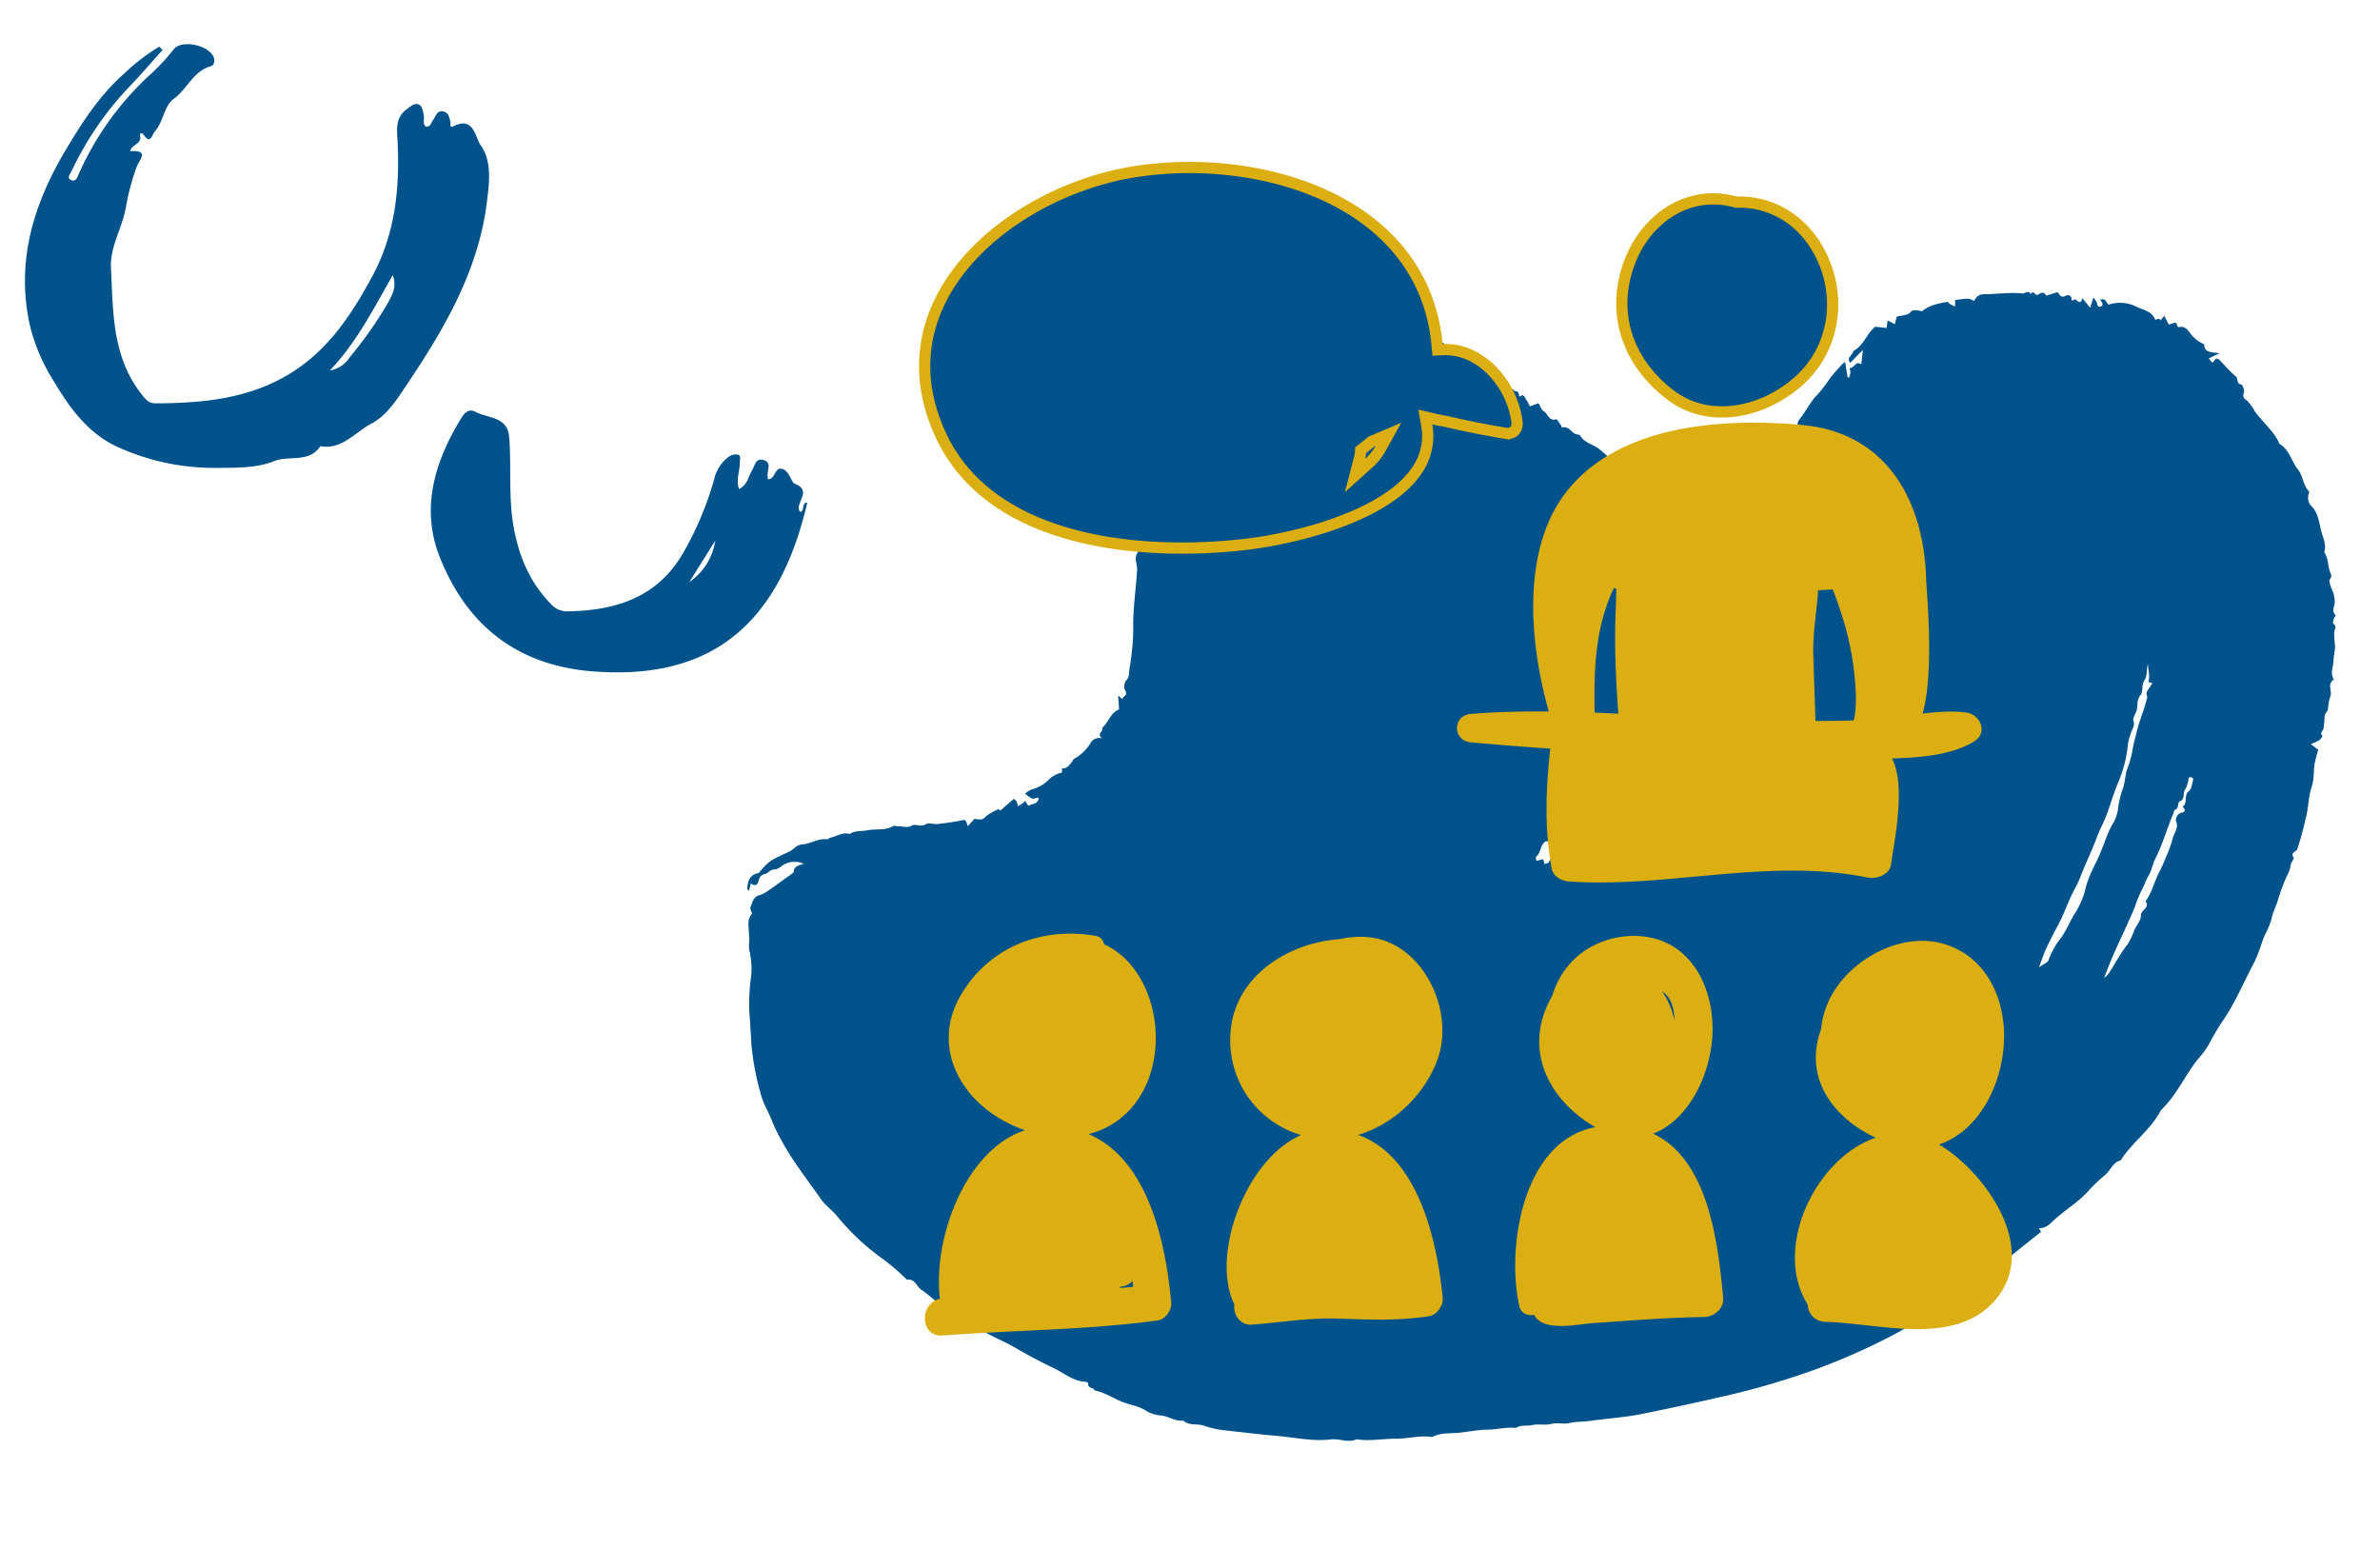 <svg xmlns="http://www.w3.org/2000/svg" fill="none" viewBox="0 0 212 138"><path fill="#00528A" d="M71.588 76.941a1.954 1.954 0 00-1.602-.014c-.337.146-.644.503-.966.507-.435.004-.586.36-.884.418-.445.1-.5.37-.592.703-.07.255-.335.417-.651.12l-.175.664c-.079-.076-.166-.12-.162-.157.044-.61.16-1.177.87-1.39.067-.017.163-.024.198-.071.922-1.146 1.161-1.146 2.686-1.873.398-.19.637-.6 1.145-.635.762-.055 1.433-.563 2.221-.454.09.01.188-.128.294-.146.568-.113 1.082-.528 1.716-.325.47-.331 1.068-.234 1.6-.338.75-.144 1.568.053 2.265-.372.107-.065.301.032.455.014.41-.011.797.191 1.237-.063.324-.185.777.172 1.215-.111.275-.174.71.033 1.107-.03a21.24 21.24 0 002.174-.332c.407-.11.324.301.478.525l.587-.653c.212.055.433.071.651.048.21-.05.36-.283.556-.406.28-.18.572-.338.876-.474.077-.03.218.078.238.089.389-.344.776-.675 1.193-1.037.098.08.186.172.262.273.038.13.062.263.07.397.167-.096.287-.156.39-.23.104-.073.188-.17.28-.253l.286.454c.273-.238.879-.097.914-.75-.217.037-.45.135-.596.085a2.423 2.423 0 01-.609-.445c.175-.148.371-.27.582-.362a3.345 3.345 0 001.527-.874 2.369 2.369 0 011.18-.632l-.017-.37c.455.048.662-.302.901-.586.07-.081.101-.213.184-.26a4.004 4.004 0 001.45-1.377.847.847 0 01.429-.412.884.884 0 01.602-.037 1.568 1.568 0 01-.143-.172c-.206-.306.284-.46.162-.749.565-.524.76-1.375 1.511-1.66-.024-.383-.049-.724-.085-1.24l.374.324c.03-.28.569-.32.245-.791a.885.885 0 01.092-.867c.305-.293.245-.621.283-.939.209-1.169.327-2.352.355-3.539-.053-1.783.224-3.532.338-5.293.049-.46-.226-.938-.062-1.412.069-.2.259-.395.278-.571.019-.176-.122-.403-.152-.613-.063-.43.307-.763.33-1.138.041-.757.352-1.435.491-2.161.008-.075-.016-.18.023-.222.667-.67.754-1.613 1.168-2.394a32.767 32.767 0 012.422-4.017c.983-1.347 1.941-2.756 3.594-3.503.205-.093.298-.392.49-.528.193-.136.528-.054.728-.176.424-.268.803-.609 1.296-.992a1.667 1.667 0 001.627-.301c.645-.465 1.507-.364 2.121-.904a4.403 4.403 0 011.758-.833c.663-.188 1.303-.441 1.967-.637.447-.122.849-.426 1.381-.365.121.012.211-.507.655-.354.255.045.517-.007.733-.146.368-.24.733-.117 1.106-.102.563.017 1.124.259 1.694-.036a.732.732 0 01.571.061c.219.112.333.43.675.152.072-.06.349.152.54.19a4.422 4.422 0 012.744 1.54 1.13 1.13 0 00.735.476c.431.072.833.261 1.159.547.313.321.772.26 1.066.562.144.151.451.171.551.33.475.762 1.352 1.016 2.006 1.568.443-.084.25.552.409.442.351-.234.395.042.497.192.146.223.275.456.386.697l.777-.28c.133.22.235.574.467.718.368.22.435.892 1.084.72.098-.023.282.289.411.467.061.079.115.262.133.26.649-.18.858.587 1.402.624.069.007.172.018.196.08.346.583.975.755 1.515 1.075.416.297.801.635 1.148 1.007l-.317.61.764-.6c.779.438 1.543.647 1.924 1.475.083-.203.135-.325.212-.52.185.181.324.424.527.48.31.11.689.022.942.333.027.032.251-.113.393-.136a.777.777 0 01.301.032c-.059.553.465.363.675.555.144.15.272.314.383.489a.626.626 0 01.21-.397.658.658 0 01.427-.161c.215-.016.519-.102.63-.001.316.296.547.253.911.097.243-.114.609.04.965.077.192.076-.068.637.385.465.34-.125.109-.412-.064-.579.644-.333.301.642.87.478.243-.076.59.177.888.277.305-.459-.295-.574-.306-.88.026-.25.305-.458.5-.331.195.126.336.23.432.02.007-.058-.243-.284.042-.389.173-.053.352-.09.533-.108a3.129 3.129 0 001.84-.956c.358-.385.656-.852.98-1.283.324-.432.62-.887 1.005-1.277a3.98 3.98 0 01.829-.522c-.249-.272-.202-.512.059-.84.532-.671.908-1.47 1.499-2.08.41-.446.782-.925 1.113-1.43.377-.492.787-.959 1.226-1.398a.824.824 0 01.174-.117c.073.457.146.913.223 1.37l.129.014a1.99 1.99 0 00.116-.436 2.042 2.042 0 00-.076-.432c.426.088.507-.674 1.05-.311l.138-1.29-1.127 1.15c-.385-.464.248-.688.283-1.057.918-.465 1.156-1.51 1.937-2.156l1.031.11.072-.674.647.336.181-.688c.317-.038.63-.1.937-.183.203-.068.343-.324.543-.366.234-.013.47.012.696.074a.173.173 0 00.11-.013c.636-.542 1.447-.655 2.26-.822a.872.872 0 00.179.201c.148.087.303.161.463.223l.005-.575c1.243-.168 1.243-.168 1.681.09.207-.355.386-.61.934-.612 1.121.001 2.244-.184 3.37-.064.249.027.523-.342.738.049.268-.395.415.184.632.067.216-.116.538-.366.752.08l1.015-.315c.196.207.286.581.754.31.203-.115.547.002.483.402 0 0 .134.048.155.016.272-.31.471.427.733.053a.645.645 0 00.074-.246l.712.859.286-.926c.145.231.311.384.328.551.031.279.198.339.374.239.176-.1.112-.318-.028-.469-.024-.023-.029-.058-.053-.111.486-.198.526.318.74.434a3.228 3.228 0 012.519.214c.597.275 1.329.374 1.619 1.12.03.084.36-.237.474.084l.332-.425.414.797c.193-.088.399-.148.61-.176.078.008.191.414.222.404.631-.17.89.294 1.172.667.309.366.701.657 1.144.85-.003.761.642.7 1.38.79l-.976.472.328.39c.115-.144.239-.283.332-.387.139.044.209.043.244.076.502.511.969 1.06 1.515 1.529.23.202.009.61.459.705.142.015.315.516.253.73-.107.352-.051.473.26.696.278.282.514.6.699.947.702.993 1.715 1.765 2.206 2.914.892.518 1.056 1.547 1.654 2.293.462.565.431 1.387.968 1.935.054.057.001.23-.036.335-.048.182-.045.373.008.553.054.18.156.344.295.474.521.534.634 1.312.796 2.036.162.724.535 1.302.311 2.019.393.592.294 1.322.576 1.932.154.35-.122.453-.124.639.056.313.154.617.29.907.158.372.216.778.17 1.177-.071.302-.236.665.097.967.027.029-.138.231-.174.363-.035.132-.083.334-.04.377.346.265.12.508.089.796-.005.395.021.79.079 1.181-.01.456-.124.914-.146 1.369-.006.545-.34 1.107.046 1.643-.607.358-.2.944-.288 1.4a4.574 4.574 0 00-.243 1.185c.013.246-.335.45-.311.792.025.341-.065.611-.075.91-.01.3-.412.44-.101.743a1.018 1.018 0 01-.311.39 4.656 4.656 0 01-.73.325l.658.518c-.13.406-.237.819-.323 1.236-.103.683-.037 1.41-.257 2.047-.317.94-.275 1.93-.547 2.845a23.409 23.409 0 01-.714 2.624.61.61 0 01-.09.194c-.184.18-.531.252-.261.658.075.114-.264.433-.262.662-.058.36-.182.707-.365 1.023a18.512 18.512 0 00-.722 1.917c-.156.648-.52 1.253-.641 1.938-.15.472-.344.929-.58 1.365-.342.81-.559 1.701-.978 2.495-.869 1.626-1.568 3.333-2.598 4.891a20.12 20.12 0 00-1.369 2.28 7.828 7.828 0 01-1.016 1.382c-1.168 1.463-1.899 3.222-3.281 4.53-.885 1.735-2.564 2.856-3.593 4.477-.702.184-.898.886-1.377 1.297-.495.404-.96.843-1.391 1.312-.907 1.05-2.112 1.756-3.131 2.676-.401.381-.738.768-1.386.767l.193.316c-1.788 1.406-3.54 2.878-5.398 4.204-.942.687-1.89 1.424-2.875 2.069a73.096 73.096 0 01-4.789 2.855 56.613 56.613 0 01-9.046 3.819 70.951 70.951 0 01-6.904 1.868c-2.193.507-4.393.971-6.591 1.414-.783.167-1.587.254-2.384.347-.692.092-1.393.144-2.082.248-.689.105-1.31.06-1.974.213-.482.118-1.022-.07-1.563.071-.541.141-1.133-.015-1.675.097-.542.111-1.048-.032-1.497.263-.859-.091-1.705.145-2.549.152-.844.008-1.699.196-2.541.275-.843.08-1.633-.013-2.366.383-1.093-.18-2.159.16-3.253.149-1.094-.011-2.32.24-3.482.052-.758.343-1.526-.082-2.27.008-1.642.198-3.236-.175-4.851-.313-1.615-.138-3.201-.341-4.804-.512a8.722 8.722 0 01-1.754-.42c-.573-.166-1.247.041-1.749-.427-.719.093-1.303-.38-1.985-.457a2.96 2.96 0 01-1.264-.372c-.721-.5-1.578-.566-2.35-.902-.773-.336-1.48-.801-2.324-.959-.054-.302-.63-.16-.548-.604.004-.042-.153-.16-.239-.165-1.103-.046-1.888-.76-2.81-1.201a44.3 44.3 0 01-3.45-1.828c-1.343-.778-2.856-1.265-4.056-2.316-.688-.606-1.611-.95-2.416-1.43-.7-.413-1.271-1.003-1.932-1.446-.405-.28-.55-.989-1.246-.869-.356-.33-.698-.671-1.068-.986-.37-.314-.8-.652-1.203-.945a20.757 20.757 0 01-3.984-3.768c-.436-.516-1.022-.926-1.403-1.47-1.218-1.742-2.552-3.417-3.552-5.293a14.845 14.845 0 01-.777-1.598c-.32-.834-.804-1.584-1.04-2.477a24.486 24.486 0 01-.833-4.414c-.052-.98-.108-1.968-.186-2.941-.04-1.084.018-2.168.175-3.24a7.244 7.244 0 00-.19-2.285 4.562 4.562 0 01.016-.892c.002-.224-.037-.427-.042-.669-.016-.543-.165-1.101.265-1.593.08-.093-.2-.444-.132-.59.19-.403.233-.965.843-1.103.251-.075.486-.193.693-.35.718-.495 1.412-1.01 2.126-1.517.08-.06.202-.14.205-.207.016-.48.434-.572.883-.706zm110.031 9.224c.438-.318.794-.436.85-.638a7.114 7.114 0 011.157-2.044c.437-.639.745-1.368 1.138-2.041a7.244 7.244 0 00.966-2.128c.232-1.156.831-2.134 1.29-3.181.43-.975.706-2.012 1.278-2.933a3.37 3.37 0 00.363-1.13c.07-.584.201-1.16.392-1.719.233-.559.228-1.207.415-1.818.2-.511.353-1.039.459-1.576.093-.54.213-1.073.362-1.6.24-1.109.719-2.137.97-3.232.015-.138-.085-.305-.05-.429.07-.163.161-.317.27-.458.084-.13.164-.266.247-.397l-.267-.066c-.034-.004-.09-.048-.089-.06.16-.521-.024-1.04-.042-1.567-.145.471-.043 1.058-.289 1.408-.323.466-.11 1.034-.375 1.366-.379.45-.209.938-.353 1.389-.097.303-.35.64-.277.893a.819.819 0 01-.044.656 5.745 5.745 0 00-.445 1.446 11.398 11.398 0 01-.865 3.388c-.343.81-.614 1.682-.9 2.528-.285.846-.732 1.615-1.04 2.463-.421 1.136-.971 2.22-1.4 3.355-.284.745-.739 1.467-1.048 2.204-.309.738-.589 1.449-.963 2.145a39.458 39.458 0 00-1.056 2.085c-.225.48-.383.987-.654 1.69zm5.813.95c.14-.116.267-.244.38-.384.586-.852 1.029-1.782 1.689-2.596.261-.422.474-.87.634-1.338.195-.403.58-.836.566-1.24-.026-.527.857-.7.415-1.284.539-.73.746-1.614 1.127-2.42.266-.495.501-1.006.702-1.53.231-.518.425-1.052.583-1.597.099-.518.593-.995.286-1.624a.815.815 0 01.386-.691c.543-.078.463-.264.218-.57.495-.324.07-.991.554-1.371.222-.167.265-.573.354-.877.089-.304-.054-.429-.369-.331-.029.36-.13.712-.297 1.035-.274.33.027.85-.493 1.082-.255.112-.025.64-.45.76-.063.015-.069.192-.11.293-.578 1.344-.963 2.759-1.623 4.06-.242.478-.307 1.009-.593 1.49-.243.398-.388.903-.643 1.341-.23.482-.427.976-.592 1.482-.872 2.104-1.954 4.105-2.724 6.31zm-48.537-11.046l.059-.553-.863.226 1.125-1.222c.071.232.097.48.153.486.178 0 .355-.034.519-.102.233-.068.089-.591.528-.426.158-.343.583-.577.428-1.042l-.723-.268c.698-.471.698-.471 1.192-1.396a.778.778 0 01.122-.174c.332-.337.336-.336.073-.682-.874.906-.874.906-1.098 1.703-.127-.077-.142-.26-.421-.125-.366.168.037.707-.515.754-.439.038-.065.607-.318.783a1.964 1.964 0 00-.598-.144 1.232 1.232 0 00-.423.183c-.006.334-.011.592-.019.904l-.429-.046c-.561.41-.397 1.029-.855 1.374-.047.037.004.203.012.382l.608-.164c.045.153.087.289.127.437.127-.046.328-.054.362-.135a1.361 1.361 0 01.954-.753zm9.244-5.437a1.984 1.984 0 00-.461.247 7.922 7.922 0 01-.86.857c-.771.506-1.184 1.321-1.856 1.919-.206.18-.007.723-.563.638.024.184.13.412.063.553-.11.217-.463.268-.468.593a.891.891 0 00.054.315.2.2 0 00.198.055c.054-.02.09-.113.107-.183.016-.07-.044-.204-.006-.238.59-.513.894-1.25 1.573-1.712.374-.284.69-.633.932-1.03.141-.317.405-.566.734-.693a.928.928 0 00.368-.192.898.898 0 00.311-.733.893.893 0 00-.122-.391l-.004-.005zM14.484 4.447c-.99 1.096-1.951 2.23-2.97 3.286a28.528 28.528 0 00-5.149 7.531c-.122.265-.464.591-.001.786.382.15.516-.233.654-.56a26.658 26.658 0 016.162-8.664 18.9 18.9 0 002.292-2.433c.675-.883 3.051-.394 3.537.645.169.354.059.781-.215.853-1.58.436-2.113 2.047-3.338 2.93-.833.605-.898 2.038-1.672 2.892-.248.279-.36 1.216-.996.28-.138-.21-.366-.136-.312.105.168.747-.728.733-.883 1.362 1.763-.077.84.697.557 1.458a21.147 21.147 0 00-.943 3.58c-.325 1.82-1.415 3.47-1.323 5.355.194 3.913.092 7.93 2.73 11.265.314.4.61.81 1.204.806 4.612-.007 9.116-.481 13-3.31 2.858-2.08 4.708-4.974 6.358-8.032 2.055-3.808 2.452-7.898 2.233-12.13-.073-.964-.15-1.973.754-2.67.327-.248.71-.62 1.096-.49.386.128.427.666.498 1.069.054.302-.129.647.16.91.468.062.481-.372.668-.59.187-.219.301-.855.858-.76.556.096.548.53.686.938.011.148-.118.59.293.381 1.782-.915 1.908 1.019 2.38 1.671 1.021 1.408.79 3.312.584 4.96-.725 6.074-3.659 11.173-7.016 16.192-.977 1.456-1.863 2.92-3.316 3.684-1.452.763-2.588 2.338-4.521 1.995-.993 1.519-2.767.791-4.13 1.333-1.543.627-3.412.59-5.145.599a20.738 20.738 0 01-8.823-1.882c-2.661-1.237-4.252-3.509-5.673-5.885A16.638 16.638 0 012.63 28.85c-1.189-5.623.34-10.62 3.184-15.426 1.488-2.505 3.053-4.94 5.255-6.876a17.353 17.353 0 013.119-2.39l.296.29zM29.36 33.002a2.605 2.605 0 001.805-1.198 35.07 35.07 0 003.446-4.928c.445-.83.71-1.426.374-2.37-1.72 3.008-3.245 6.026-5.605 8.495l-.02.001zm36.464 10.56c.784-.386.834-1.144 1.178-1.696.255-.397.293-1.098 1.011-.888.718.211.368.824.357 1.294l.032.416c.703.018.57-1.19 1.335-.902.586.216.782 1.196 1.028 1.29 1.707.645-.055 1.748.496 2.512.46-.035.105-.829.649-.824-2.517 10.867-8.572 15.84-19.036 15.041-6.766-.507-11.276-4.068-13.702-10.184-1.71-4.313-.468-8.452 1.856-12.28.267-.439.645-1.018 1.328-.657 1.123.594 2.866.385 3.005 2.287.196 2.577-.065 5.172.353 7.737.434 2.65 1.4 5.056 3.287 7.015a1.975 1.975 0 001.439.732c4.21-.054 7.944-1.112 10.298-5.009a28.519 28.519 0 002.87-6.736 3.442 3.442 0 011.33-2.044c.224-.154.496-.218.765-.18.347.085.19.439.196.704.011.759-.354 1.51-.075 2.372zm-2.122 4.609l-2.3 3.673a5.423 5.423 0 002.301-3.658v-.015z"/><path fill="#00528A" stroke="#DBAF12" d="M161.884 22.123c-1.653-2.834-4.415-4.224-7.227-4.117-4.156-1.194-8.005 1.376-9.5 5.346-1.704 4.526-.17 8.897 3.579 11.786 3.569 2.75 8.472 1.548 11.552-1.256 3.347-3.049 3.815-7.956 1.596-11.759z"/><path fill="#DBAF12" d="M175.126 63.464c-1.252-.16-2.555-.065-3.866.096 1.055-3.784.363-10.548.303-12.19-.254-6.946-3.632-12.826-10.979-13.51-7.034-.655-16.358-.082-21.073 5.968-4.041 5.186-3.252 13.53-1.554 19.541-2.323-.016-4.642.034-6.95.22-1.636.132-1.623 2.382 0 2.53 2.354.217 4.717.397 7.083.562-.388 3.588-.536 7.098.125 10.666.133.72.869 1.122 1.533 1.167 8.892.599 17.774-2.137 26.599-.355.815.164 1.976-.226 2.105-1.196.295-2.191 1.338-6.984.077-9.404 2.51-.083 5.284-.281 7.298-1.506 1.283-.78.6-2.42-.701-2.589zm-33.077.008c-.092-3.85.054-7.626 1.706-11.088.071.013.143.023.214.035-.015.673-.02 1.34-.049 1.976-.137 3.031.017 6.13.233 9.173-.701-.032-1.402-.07-2.104-.096zm23.145.395a1.35 1.35 0 01-.097.303 97.817 97.817 0 01-3.383.043c-.054-2.006-.143-4.011-.195-6.018-.048-1.813.312-3.76.432-5.623.434-.021.874-.049 1.305-.066.431 1.093.794 2.19 1.091 3.228.544 1.893.843 3.848.949 5.811.042.769.029 1.562-.102 2.322z"/><path fill="#00528A" stroke="#DBAF12" d="M128.008 30.692l.045.474.476-.022c3.28-.155 6.097 2.913 6.594 6.373.057.397-.055.686-.222.857-.164.168-.438.28-.836.214l-.083.493.083-.493a82.191 82.191 0 01-5.009-.996c-.194-.045-.408-.085-.618-.125l-.051-.01a15.56 15.56 0 01-.689-.141l-.735-.174.128.745c.575 3.352-1.842 5.813-5.369 7.575-3.493 1.744-7.848 2.671-10.591 3.003-4.713.569-10.453.555-15.569-.82-5.114-1.377-9.542-4.095-11.761-8.891-2.793-6.035-1.246-11.414 2.366-15.542 3.633-4.151 9.348-7.016 14.786-7.897 5.625-.912 12.111-.275 17.328 2.205 5.201 2.473 9.113 6.758 9.727 13.172zm-6.634 9.27l-.177.141-.012.226a2.06 2.06 0 01-.068.415l-.419 1.61 1.237-1.112c.412-.37.763-.797 1.034-1.286l.704-1.27-1.337.568-.125.054-.072.032-.058.052c-.165.145-.331.275-.509.415l-.198.156z"/><path fill="#DBAF12" d="M96.964 101.012a7.463 7.463 0 003.724-2.221c2.441-2.675 2.811-6.912 1.571-10.198-.857-2.272-2.27-3.723-3.914-4.495-.075-.36-.313-.668-.757-.744-4.797-.824-9.468.987-11.986 5.25-2.528 4.282-.405 8.81 3.598 11.11.666.383 1.37.703 2.096.953-5.372 1.787-8.218 9.739-7.572 15.016-1.859.396-1.79 3.427.252 3.271 6.391-.491 12.8-.477 19.161-1.342.658-.09 1.251-.923 1.191-1.565-.498-5.424-2.06-12.76-7.364-15.035zm2.794 13.709c.01-.04.024-.08.032-.12a1.467 1.467 0 001.084-.509c.023.178.047.36.067.53-.394.041-.789.063-1.183.099zm21.219-13.636c3.187-.947 5.871-3.55 7.033-6.612 1.658-4.366-1.225-10.532-6.117-10.997a8.12 8.12 0 00-2.544.171c-4.611.313-9.355 3.306-9.739 8.276-.334 4.318 2.376 8.033 6.287 9.178-4.916 2.112-8.099 10.681-5.948 15.089-.128.868.521 1.859 1.496 1.795 2.6-.172 5.026-.625 7.685-.538 2.741.089 5.438.209 8.158-.208.673-.103 1.287-.939 1.223-1.606-.501-5.222-2.209-12.656-7.534-14.548zm26.279-.11c3.039-1.162 5.044-5.008 5.271-8.65.166-2.662-.625-5.64-2.689-7.44-2.489-2.17-6.474-1.898-9.004.032-1.259.96-2.112 2.291-2.558 3.75-.199.357-.385.724-.545 1.106-1.761 4.204.395 8.135 3.977 10.386.136.086.271.161.405.237-6.454 1.173-7.96 10.681-6.777 15.95.147.653.767.875 1.313.761.044.09.096.175.164.247.925 1.242 3.897.579 5.003.502 3.326-.23 6.666-.503 10.001-.551.851-.012 1.754-.755 1.673-1.674-.461-5.258-1.407-12.375-6.234-14.656zm1.739-11.291c.109.403.156.802.154 1.19-.215-.973-.6-1.89-1.109-2.577.435.265.772.706.955 1.387zm24.102 12.484c-.131-.086-.262-.154-.392-.23 4.156-1.356 6.4-6.898 5.676-11.386-.475-2.937-2.144-5.477-5.051-6.423-3.837-1.248-8.382 1.225-10.205 4.565a7.774 7.774 0 00-.913 2.993c-1.593 4.315 1.088 7.895 4.868 9.648-5.36 1.811-9.213 9.849-6.065 14.847.043.784.579 1.529 1.624 1.556 4.745.124 11.522 2.256 15.11-1.97 3.843-4.527-.714-11.005-4.652-13.6z"/></svg>
